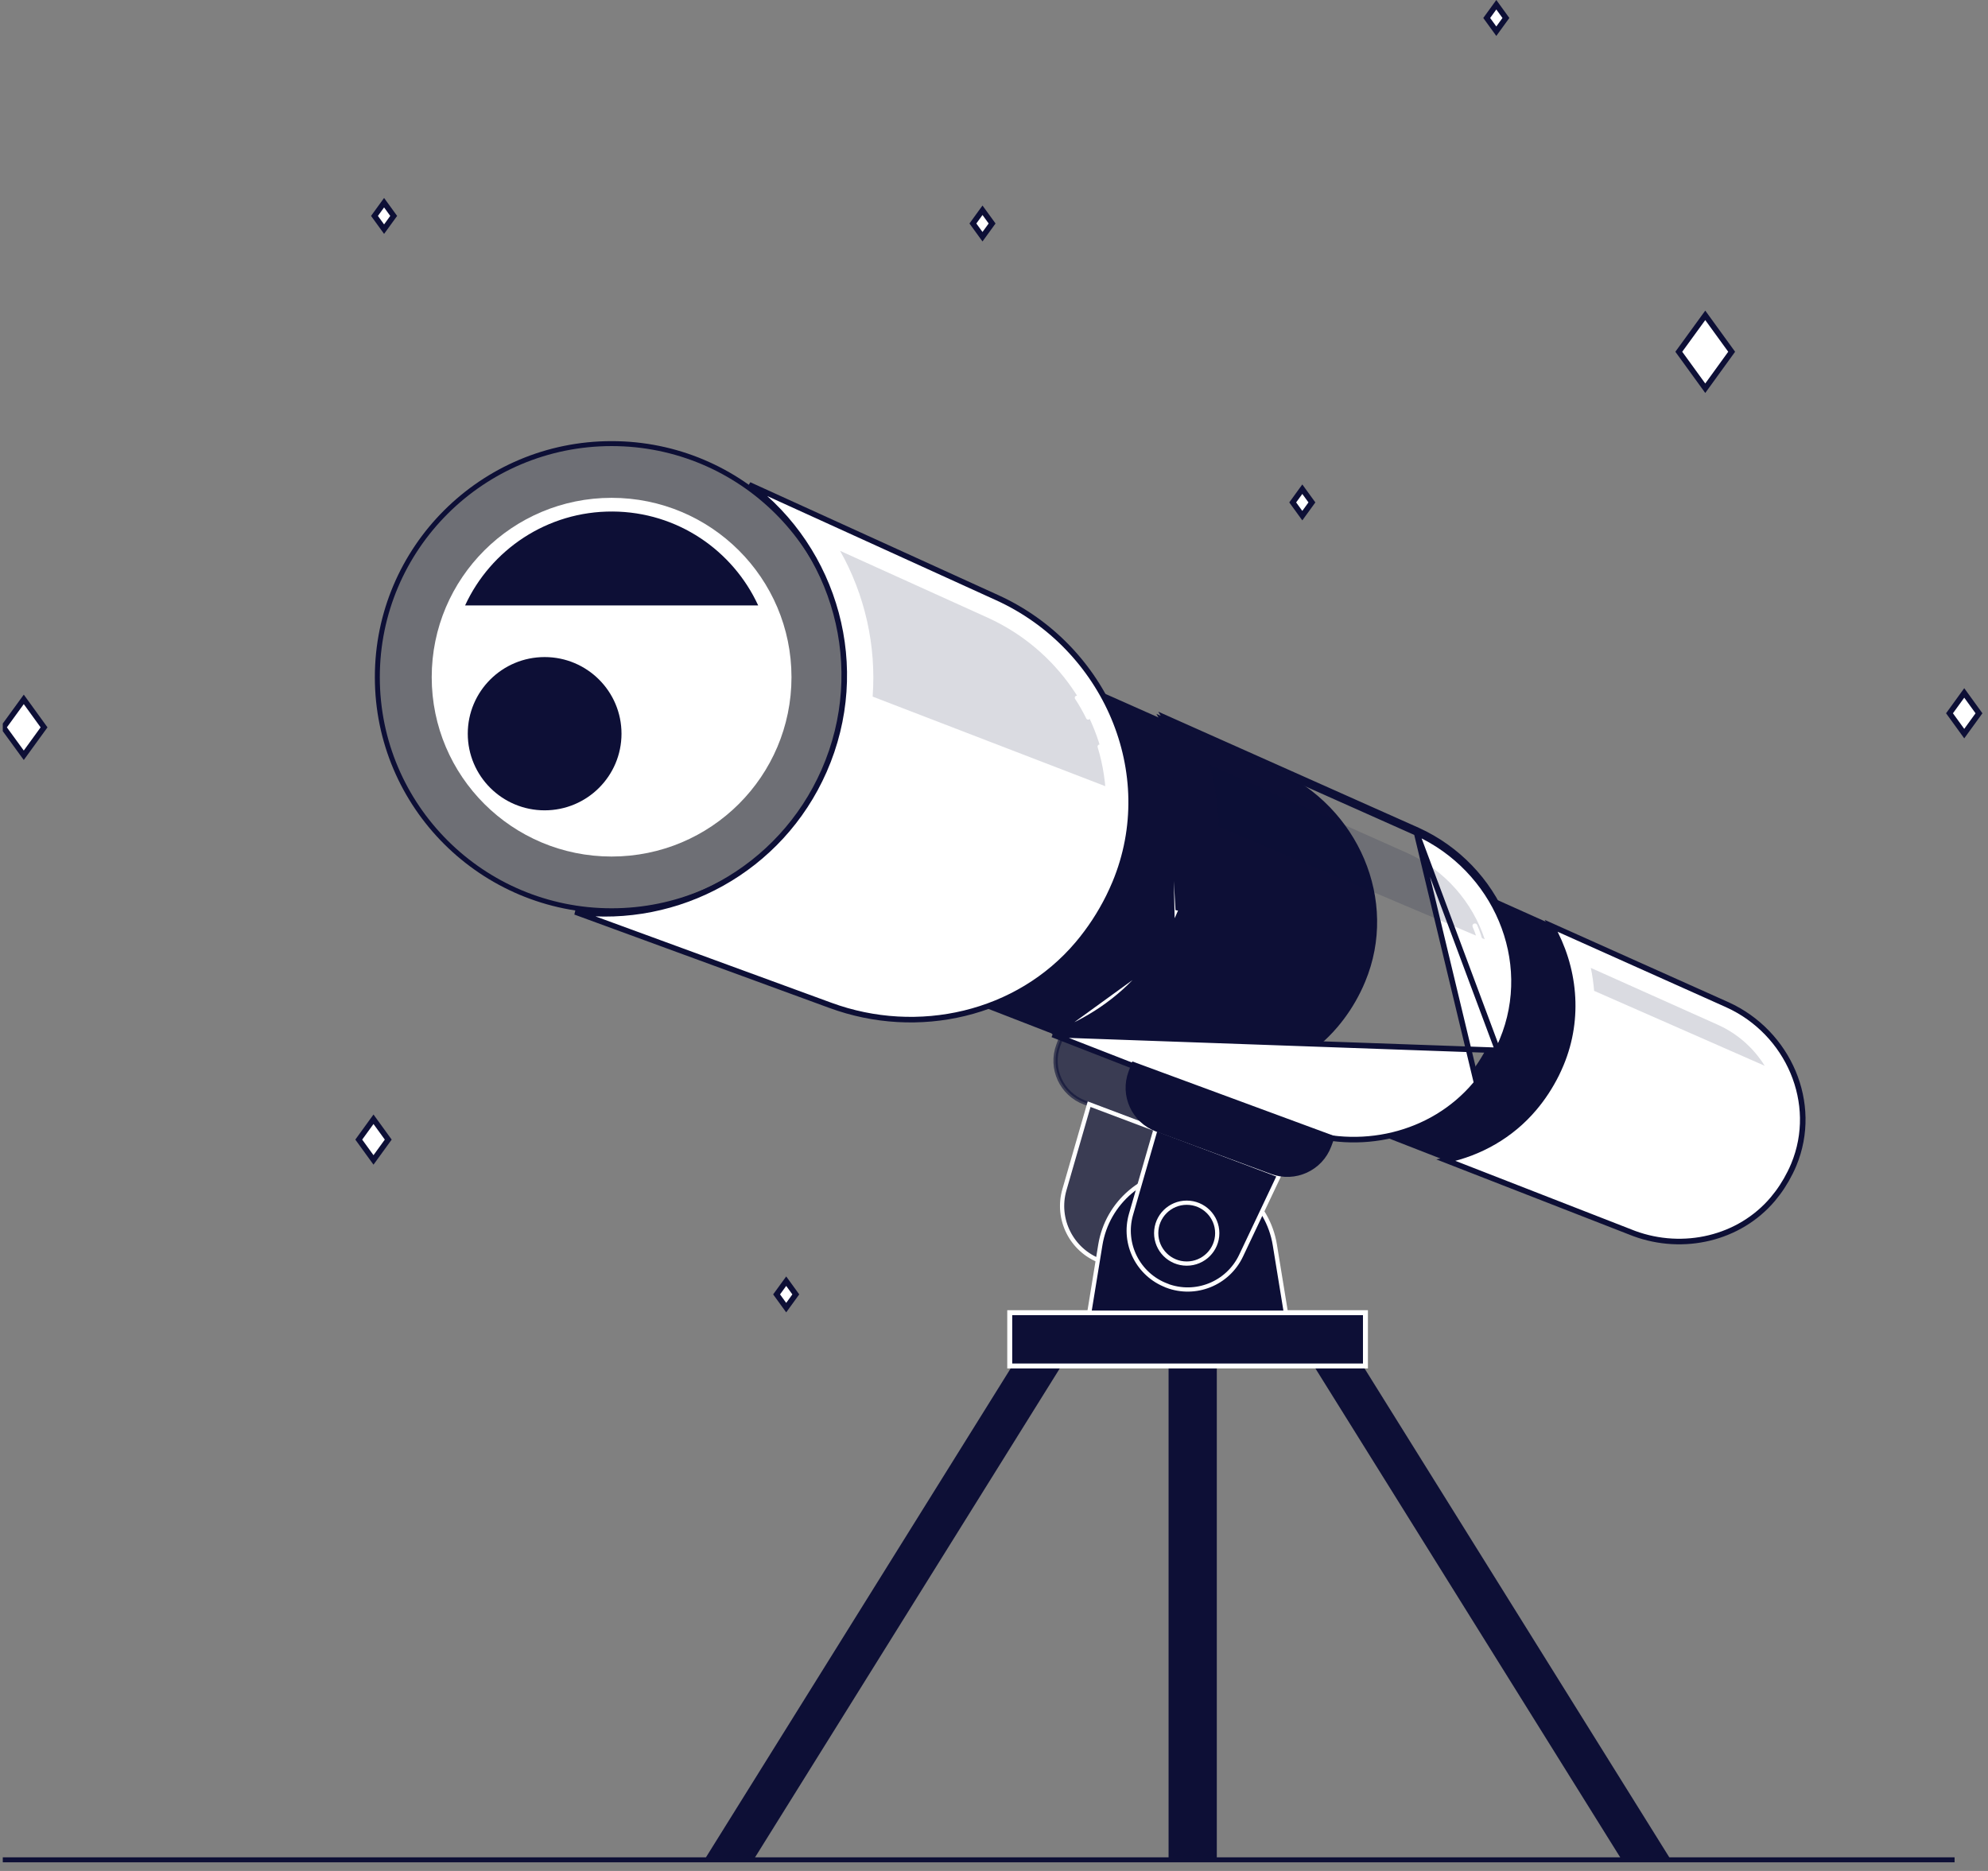 <svg width="357" height="336" viewBox="0 0 357 336" fill="none" xmlns="http://www.w3.org/2000/svg">
<rect x="0" y="0" width="357" height="336" fill="#808080" stroke="none"/>
<g clip-path="url(#clip0_23_730)">
<path d="M210.296 236.318H218.065V333.84H210.296V236.318Z" fill="#0D0F36" stroke="#0D0F36" stroke-width="0.89" stroke-miterlimit="10"/>
<path d="M291.653 333.84H299.423L238.632 236.318H230.862L291.653 333.84Z" fill="#0D0F36" stroke="#0D0F36" stroke-width="0.89" stroke-miterlimit="10"/>
<path d="M134.888 333.84H127.119L187.896 236.318H195.666L134.888 333.84Z" fill="#0D0F36" stroke="#0D0F36" stroke-width="0.89" stroke-miterlimit="10"/>
<path d="M181.326 235.741H245.203V245.314H181.326V235.741Z" fill="#0D0F36" stroke="white" stroke-width="0.89" stroke-miterlimit="10"/>
<path d="M351 334L0 334" stroke="#0D0F36" stroke-width="0.89" stroke-miterlimit="10"/>
<path d="M226.293 199.425L190.597 186.253L190.052 187.721C188.513 191.869 190.637 196.475 194.797 198.011L215.428 205.624C219.588 207.16 224.208 205.042 225.748 200.894L226.293 199.425Z" fill="#0D0F36" fill-opacity="0.6" stroke="#0D0F36" stroke-opacity="0.6" stroke-width="0.76" stroke-miterlimit="10"/>
<path d="M265.53 160.125L298.646 174.96C309.805 180.042 315.48 193.022 310.783 204.326C310.576 204.807 310.369 205.287 310.121 205.768C309.24 207.54 308.179 209.161 306.953 210.617C300.782 217.924 290.478 220.259 281.482 216.949L246.038 203.131C252.622 202.169 258.863 198.942 263.312 193.667C264.841 191.868 266.164 189.849 267.266 187.637C267.555 187.047 267.831 186.442 268.079 185.838C271.688 177.157 270.324 167.597 265.53 160.125V160.125Z" fill="#0D0F36"/>
<path d="M278.581 166.278C282.769 173.65 283.796 182.752 280.337 191.072C280.084 191.687 279.804 192.301 279.511 192.9L279.51 192.903C278.391 195.148 277.047 197.201 275.49 199.033C271.358 203.931 265.713 207.093 259.675 208.355L293.451 221.522C293.453 221.523 293.454 221.523 293.456 221.524C302.269 224.765 312.343 222.469 318.367 215.337C319.567 213.912 320.606 212.325 321.47 210.588L321.47 210.588L321.473 210.581C321.712 210.12 321.911 209.656 322.118 209.174C326.702 198.139 321.168 185.437 310.237 180.458C310.237 180.458 310.236 180.457 310.236 180.457L278.581 166.278Z" fill="white" stroke="#0D0F36"/>
<path d="M197.58 226.47C202.746 228.42 208.532 226.085 210.901 221.099L217.748 206.649L195.583 198.298L191.147 213.654C189.618 218.943 192.414 224.519 197.58 226.456V226.47Z" fill="#0D0F36" fill-opacity="0.6" stroke="white" stroke-width="0.76" stroke-miterlimit="10"/>
<path d="M213.271 210.29C221.054 210.29 227.694 215.921 228.933 223.572L230.917 235.742H195.61L197.594 223.572C198.848 215.908 205.474 210.29 213.257 210.29H213.271Z" fill="#0D0F36" stroke="white" stroke-width="0.76" stroke-miterlimit="10"/>
<path d="M161.806 175.094L207.045 192.658C218.741 196.931 232.144 193.912 240.173 184.455C241.77 182.58 243.159 180.484 244.298 178.182C244.604 177.561 244.895 176.941 245.145 176.321C251.257 161.693 243.881 144.888 229.366 138.311L182.822 117.659C189.225 127.903 190.933 140.862 186.002 152.663C185.655 153.49 185.28 154.317 184.863 155.145C183.349 158.205 181.502 160.99 179.377 163.472C174.71 168.972 168.404 172.957 161.778 175.08L161.806 175.094Z" fill="#0D0F36"/>
<path d="M205.401 174.517C201.014 179.711 195.192 183.561 189.018 185.791M205.401 174.517C205.401 174.517 205.401 174.516 205.402 174.516L205.02 174.193M205.401 174.517C205.4 174.517 205.4 174.517 205.4 174.518L205.02 174.193M205.401 174.517C207.535 172.014 209.389 169.205 210.909 166.119M189.018 185.791L205.02 174.193M189.018 185.791L232.633 202.802C232.634 202.802 232.636 202.803 232.638 202.803C244.054 206.992 257.118 204.024 264.933 194.776L264.934 194.775C266.491 192.938 267.846 190.885 268.958 188.629M189.018 185.791L268.958 188.629M205.02 174.193C207.127 171.721 208.96 168.946 210.461 165.897M210.909 166.119C210.909 166.12 210.908 166.121 210.908 166.121L210.461 165.897M210.909 166.119C211.328 165.284 211.704 164.45 212.052 163.617L212.052 163.617C216.795 152.215 215.426 139.751 209.672 129.649M210.909 166.119C210.909 166.119 210.909 166.118 210.91 166.118L210.461 165.897M210.461 165.897L209.672 129.649M209.672 129.649L208.892 129.301C214.865 139.384 216.362 151.953 211.591 163.425L209.672 129.649ZM209.672 129.649C209.531 129.401 209.387 129.154 209.24 128.909L254.598 149.126M209.672 129.649L254.391 149.581L254.598 149.126M254.598 149.126L254.394 149.583L254.392 149.582M254.598 149.126C268.993 155.678 276.308 172.421 270.247 186.995C269.999 187.613 269.709 188.231 269.406 188.849C268.277 191.143 266.899 193.23 265.315 195.098L254.392 149.582M254.392 149.582C268.561 156.031 275.734 172.499 269.785 186.803L269.783 186.808L269.783 186.808C269.541 187.41 269.258 188.015 268.958 188.629M254.392 149.582L268.958 188.629" fill="white" stroke="#0D0F36"/>
<path d="M109.831 163.562C86.596 163.562 67.76 144.782 67.76 121.614C67.76 98.447 86.596 79.666 109.831 79.666C133.065 79.666 151.901 98.447 151.901 121.614C151.901 144.782 133.065 163.562 109.831 163.562Z" fill="#0D0F36" fill-opacity="0.15" stroke="#0D0F36" stroke-width="0.89" stroke-miterlimit="10"/>
<path d="M109.829 153.823C91.989 153.823 77.526 139.403 77.526 121.614C77.526 103.825 91.989 89.404 109.829 89.404C127.67 89.404 142.133 103.825 142.133 121.614C142.133 139.403 127.67 153.823 109.829 153.823Z" fill="white"/>
<path d="M110.023 91.863C121.65 91.932 131.596 98.841 136.155 108.73H83.519C88.12 98.731 98.273 91.794 110.023 91.863Z" fill="#0D0F36"/>
<path d="M97.804 145.526C90.18 145.526 84.001 139.364 84.001 131.763C84.001 124.162 90.18 118 97.804 118C105.427 118 111.607 124.162 111.607 131.763C111.607 139.364 105.427 145.526 97.804 145.526Z" fill="#0D0F36"/>
<path d="M147.992 138.421C140.169 156.225 121.702 166.089 103.309 163.773L149.125 180.55L149.125 180.55C164.827 186.321 182.811 182.24 193.561 169.503C195.698 166.965 197.563 164.142 199.102 161.046C199.51 160.219 199.892 159.377 200.246 158.534C208.427 138.845 198.552 116.197 179.066 107.331L179.066 107.331L134.532 87.058C150.058 98.719 156.137 119.882 147.992 138.421Z" fill="white" stroke="#0D0F36"/>
<path opacity="0.15" d="M150.853 98.922L177.398 110.941C189.975 116.668 197.91 128.687 198.943 141.365L156.707 125.102C157.382 115.899 155.302 106.793 150.853 98.908V98.922Z" fill="#0D0F36"/>
<path opacity="0.15" d="M218.863 148.439C218.794 144.717 218.257 140.995 217.21 137.368L252.737 153.205C259.57 156.323 264.446 162.106 266.623 168.685L218.863 148.439Z" fill="#0D0F36"/>
<path opacity="0.15" d="M308.582 184.082C312.137 185.702 314.974 188.312 316.903 191.403L286.266 177.942C286.156 176.568 285.963 175.181 285.674 173.821L308.582 184.082Z" fill="#0D0F36"/>
<path d="M318.749 200.331C318.749 197.708 318.184 195.208 317.192 192.942" stroke="white" stroke-width="0.88" stroke-miterlimit="10" stroke-linecap="round"/>
<path d="M266.417 173.67C266.417 171.047 265.853 168.547 264.861 166.281" stroke="white" stroke-width="0.88" stroke-miterlimit="10" stroke-linecap="round"/>
<path d="M198.999 144.346C198.999 140.775 198.462 137.313 197.47 134.072" stroke="white" stroke-width="0.75" stroke-miterlimit="10" stroke-linecap="round"/>
<path d="M195.404 128.866C194.798 127.63 194.123 126.448 193.379 125.308" stroke="white" stroke-width="0.75" stroke-miterlimit="10" stroke-linecap="round"/>
<path d="M209.54 230.893C214.706 232.843 220.491 230.508 222.861 225.522L229.707 211.072L207.542 202.721L203.107 218.077C201.577 223.366 204.374 228.942 209.54 230.879V230.893Z" fill="#0D0F36" stroke="white" stroke-width="0.76" stroke-miterlimit="10"/>
<path d="M213.108 226.923C210.08 226.923 207.625 224.476 207.625 221.457C207.625 218.438 210.08 215.99 213.108 215.99C216.136 215.99 218.59 218.438 218.59 221.457C218.59 224.476 216.136 226.923 213.108 226.923Z" fill="#0D0F36" stroke="white" stroke-width="0.76" stroke-miterlimit="10"/>
<path d="M239.255 204.279L203.559 191.106L203.014 192.575C201.475 196.723 203.598 201.329 207.758 202.864L228.39 210.478C232.55 212.013 237.17 209.895 238.71 205.748L239.255 204.279Z" fill="#0D0F36" stroke="#0D0F36" stroke-width="0.76" stroke-miterlimit="10"/>
<path d="M301.473 63.17L306.227 69.721L310.968 63.17L306.227 56.631L301.473 63.17Z" fill="white" stroke="#0D0F36"/>
<path d="M0.618 130.624L4.27 135.639L7.91 130.624L4.27 125.597L0.618 130.624Z" fill="white" stroke="#0D0F36"/>
<path d="M266.98 3.228L268.704 5.604L270.428 3.228L268.704 0.851L266.98 3.228Z" fill="white" stroke="#0D0F36"/>
<path d="M174.711 40.135L176.435 42.512L178.159 40.135L176.435 37.759L174.711 40.135Z" fill="white" stroke="#0D0F36"/>
<path d="M139.459 232.458L141.184 234.834L142.908 232.458L141.184 230.082L139.459 232.458Z" fill="white" stroke="#0D0F36"/>
<path d="M67.249 38.776L68.973 41.153L70.697 38.776L68.973 36.4L67.249 38.776Z" fill="white" stroke="#0D0F36"/>
<path d="M232.142 90.228L233.866 92.604L235.59 90.228L233.866 87.851L232.142 90.228Z" fill="white" stroke="#0D0F36"/>
<path d="M350.086 128.096L352.734 131.749L355.381 128.096L352.734 124.442L350.086 128.096Z" fill="white" stroke="#0D0F36"/>
<path d="M64.425 204.657L67.072 208.31L69.72 204.657L67.072 201.004L64.425 204.657Z" fill="white" stroke="#0D0F36"/>
</g>
<defs>
<clipPath id="clip0_23_730">
<rect width="356" height="336" fill="white" transform="matrix(-1 0 0 1 356.5 0)"/>
</clipPath>
</defs>
</svg>
